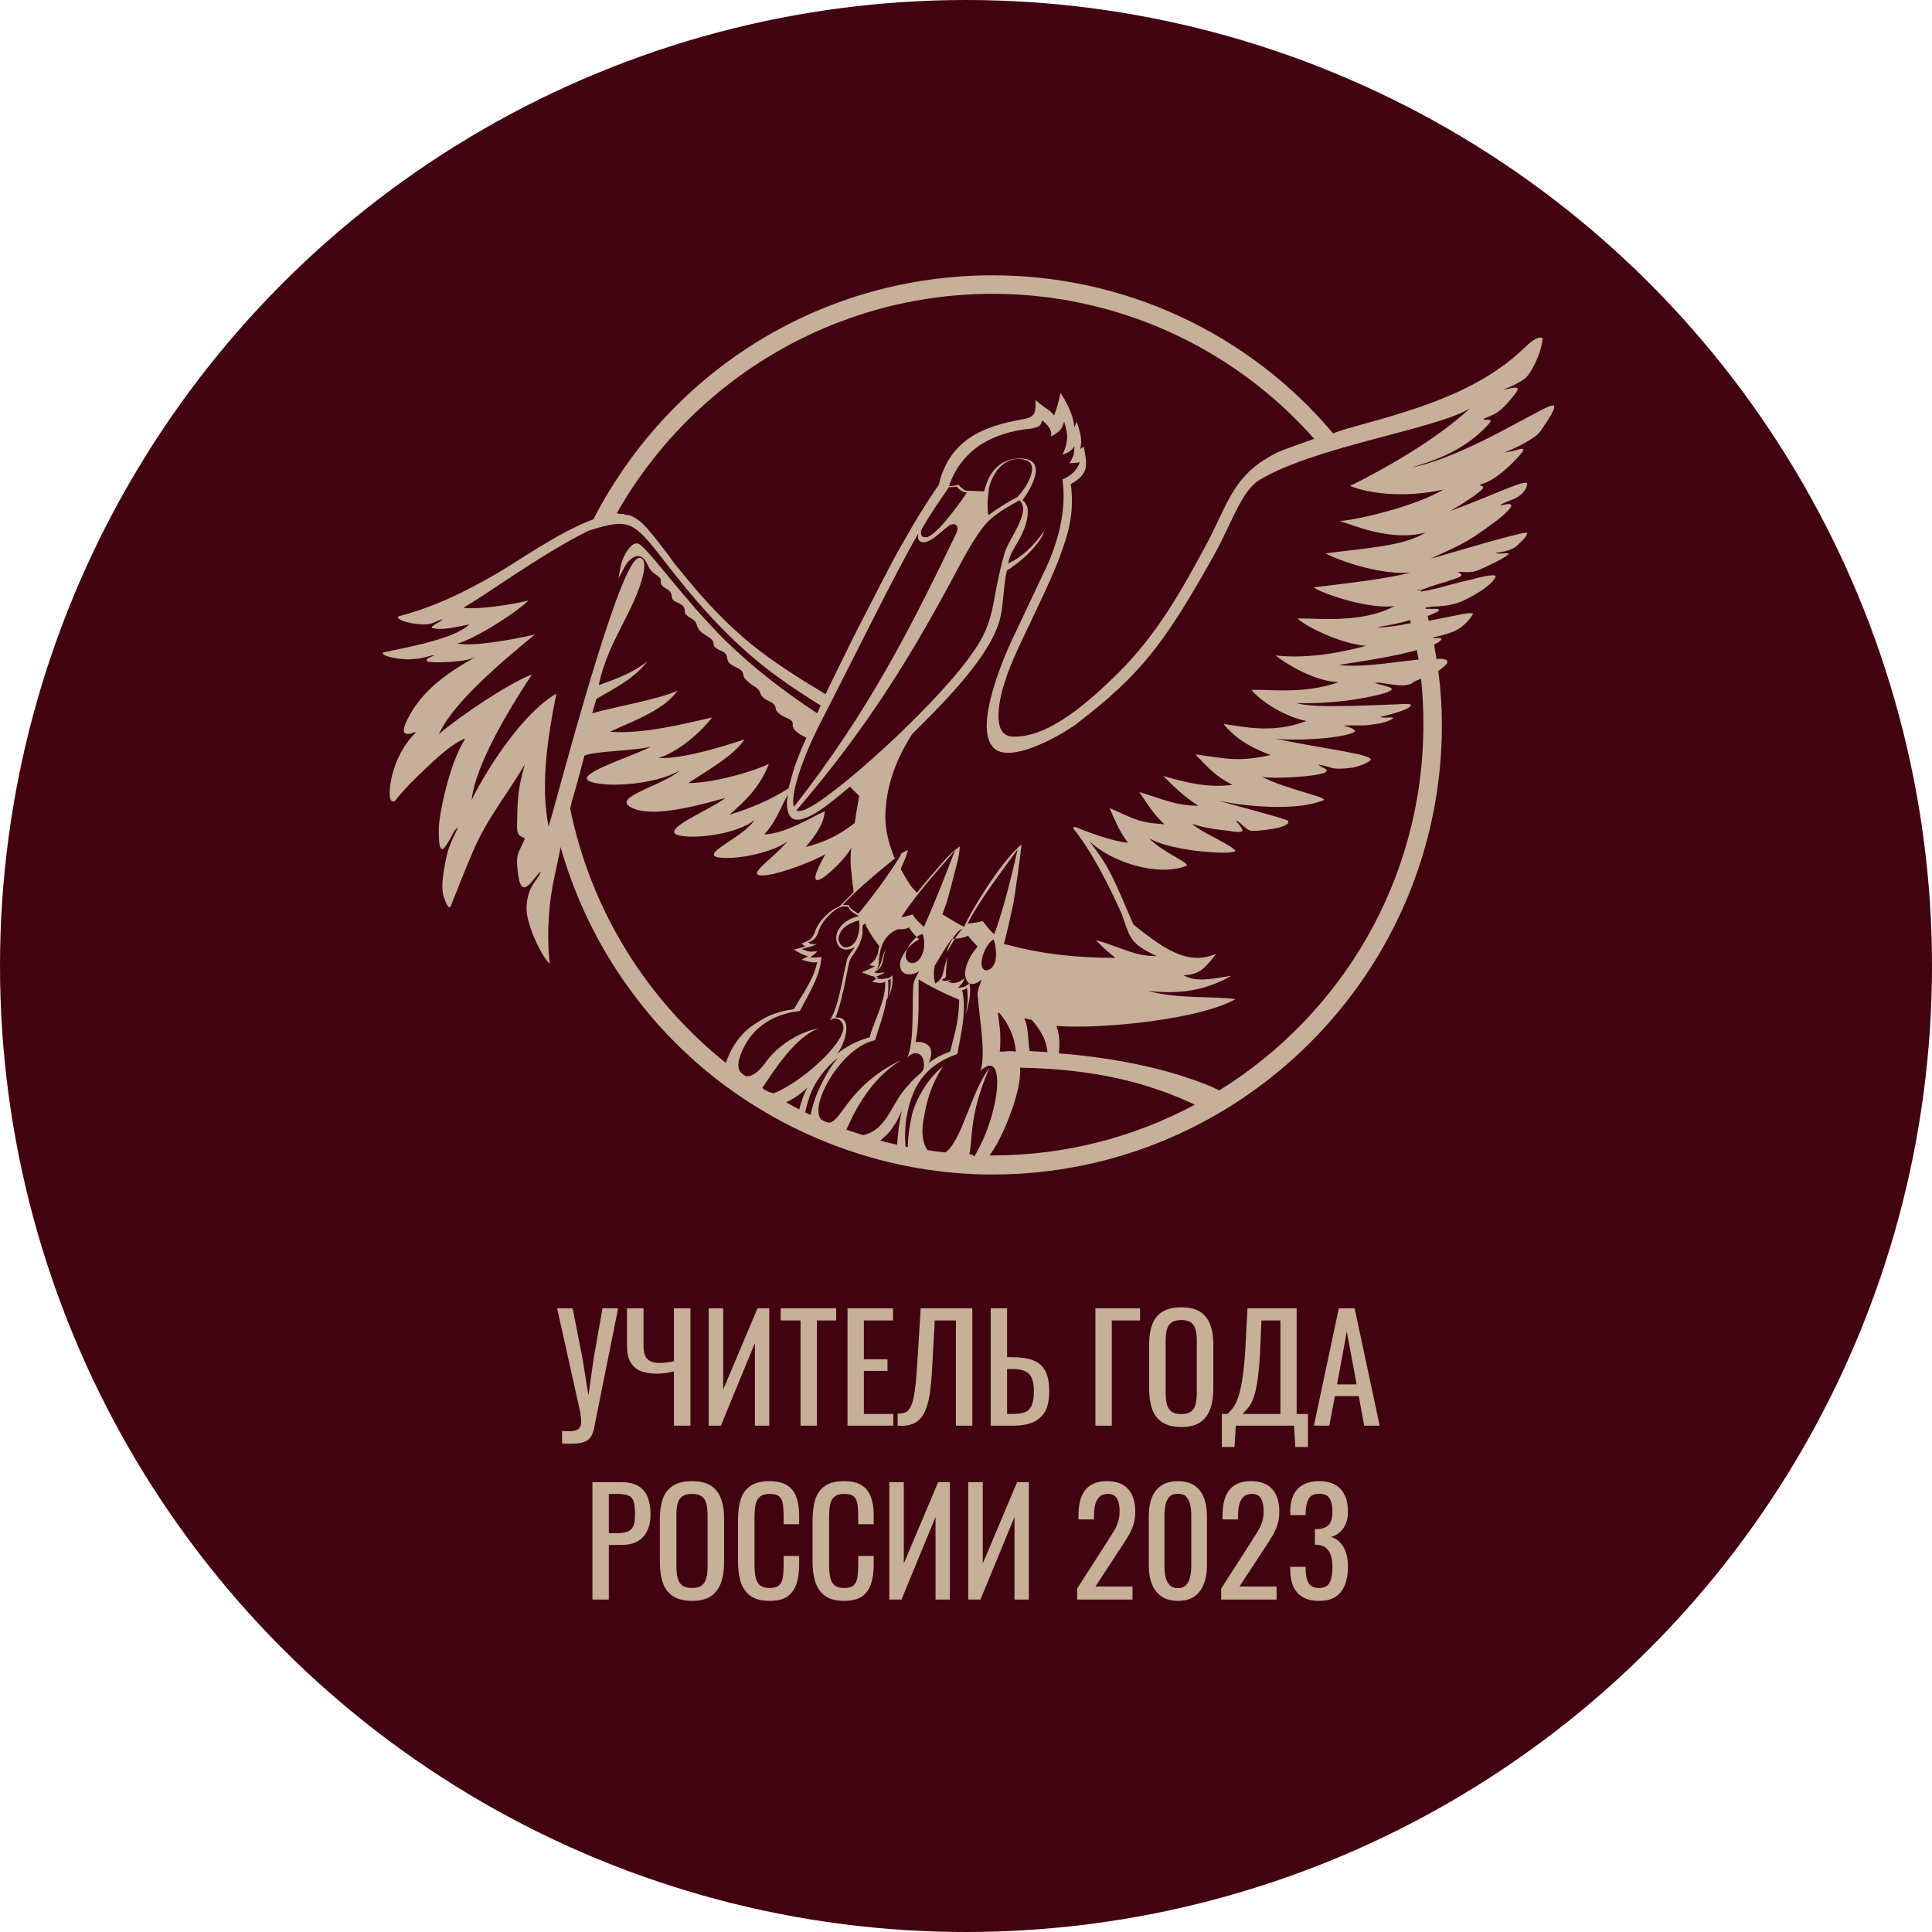 <svg xmlns="http://www.w3.org/2000/svg" width="400" height="400" viewBox="0 0 400 400" fill="none"><circle cx="200" cy="200" r="200" fill="#420311"></circle><path d="M321.75 84.055C321.255 82.696 304.825 94.185 292.348 96.779C295.683 95.667 302.478 93.938 307.913 88.131C308.655 87.266 309.149 86.896 307.666 86.896C307.543 86.896 306.802 86.896 307.296 86.649C310.384 85.537 311.372 84.425 313.473 81.831C314.955 79.978 313.967 80.101 312.361 80.472C311.99 80.596 311.62 80.596 311.249 80.719C310.631 80.843 315.079 79.36 316.314 77.754C317.796 75.778 319.155 72.566 319.402 70.095C319.402 69.971 319.402 69.971 319.279 69.971C318.291 69.477 316.314 71.33 315.82 71.824C305.813 81.584 291.73 85.166 278.882 88.749C278.512 88.873 277.647 89.12 276.288 89.614C276.164 89.614 276.164 89.737 276.041 89.737L275.917 89.614C258.375 68.859 232.68 57 205.501 57C170.664 57 139.286 76.148 123.102 107.032C122.979 107.156 122.979 107.403 122.855 107.527C115.69 110.121 107.166 116.298 102.595 118.892C96.171 122.598 89.871 125.686 82.706 127.54C81.965 127.663 82.706 128.281 83.076 128.404C84.435 129.022 87.894 129.64 89.5 129.022C90.118 128.775 90.736 128.528 91.6 128.157C91.353 128.651 90.489 129.022 89.871 129.393C89.13 129.887 89.253 130.01 89.995 130.134C91.724 130.504 95.307 129.64 97.16 129.269C94.071 132.357 83.818 134.087 79.37 135.075C79 135.199 79.37 135.569 79.741 135.693C81.1 136.311 84.188 136.681 85.671 136.434C86.906 136.434 87.894 136.064 89.006 135.816C89.377 135.693 89.624 135.693 89.995 135.693C89.747 135.816 87.647 136.434 88.512 136.928C89.377 137.299 93.701 137.052 94.565 136.928C96.048 136.805 98.024 136.434 99.26 135.569C93.206 138.905 87.277 142.735 84.188 149.282C83.694 150.394 82.829 152.37 85.053 151.876C86.288 151.506 86.535 151.259 85.3 152.494C80.976 157.312 80.112 164.601 80.976 165.712C81.347 166.083 81.718 165.959 81.965 165.589C83.941 162.995 87.153 160.03 89.5 157.806C91.106 156.324 93.824 153.976 95.801 153.112C95.924 152.988 96.171 152.988 96.295 152.988C92.836 158.424 90.859 169.171 90.859 171.395C90.859 171.889 90.612 177.572 92.218 175.225C92.836 174.36 93.454 173.248 93.948 172.26C94.565 171.272 94.812 171.395 94.812 171.395C93.454 174.236 92.836 175.225 92.218 178.437C91.847 180.413 91.23 183.502 91.847 185.602C91.971 185.972 92.836 188.69 93.33 187.578C94.812 183.872 96.295 180.043 97.901 176.337C100.619 169.789 105.066 164.354 108.649 158.3C107.166 163.612 107.166 165.218 107.043 170.777C107.043 171.766 107.043 172.878 108.031 173.248C108.649 173.495 108.772 173.495 108.401 174.236C107.66 175.966 107.043 176.584 107.043 178.437C107.043 179.301 107.166 180.29 107.29 181.155C107.907 185.725 109.637 183.131 111.243 181.155C112.478 179.672 111.737 181.155 111.119 182.019C109.637 183.872 109.019 185.725 109.019 188.196C109.019 191.037 111.49 196.844 113.466 199.191C113.961 199.809 113.837 199.438 113.714 198.697C113.219 192.643 113.59 186.714 114.949 180.784C115.32 179.178 115.567 177.695 115.937 176.09C115.937 175.842 116.061 175.595 116.061 175.348C121.249 193.755 132.121 210.309 147.068 222.416C163.622 235.758 184.377 243.17 205.501 243.17C256.769 243.17 298.525 201.415 298.525 150.147C298.525 146.317 298.278 142.611 297.783 138.905C298.525 138.411 299.142 137.917 299.513 137.422C300.254 136.434 298.401 136.311 297.413 136.434C297.289 135.446 297.042 134.458 296.919 133.469L297.783 132.975C298.648 132.357 298.772 131.987 297.289 132.11C297.166 132.11 297.042 132.11 296.919 132.11L296.548 131.987C297.783 131.74 299.266 131.369 300.625 130.875C302.354 130.257 303.96 128.775 304.949 127.169C305.196 126.675 302.354 127.169 302.107 127.292C300.007 127.663 297.907 128.157 295.807 128.528C295.683 128.157 295.683 127.787 295.56 127.54C297.166 126.922 298.895 126.181 297.289 126.057C296.672 126.057 295.93 126.057 295.189 126.057C295.189 125.934 295.189 125.81 295.066 125.81C295.683 125.686 296.548 125.563 297.166 125.563C299.266 125.439 300.501 125.316 302.478 124.575C304.207 123.833 308.902 121.363 309.643 119.386C309.89 118.521 304.949 119.88 304.578 120.004C302.354 120.498 300.007 121.116 297.783 121.733C296.672 121.98 295.313 122.351 294.201 122.475L294.077 122.227C294.324 122.104 294.448 122.104 294.695 121.98C296.301 121.363 297.907 120.869 299.636 120.374C300.254 120.127 302.107 119.633 302.478 119.263C302.972 118.645 301.242 118.398 302.107 118.398C302.972 118.398 303.837 118.521 304.825 118.398C305.813 118.274 307.543 117.41 308.531 116.915C309.396 116.545 311.002 115.68 311.743 115.186C311.867 115.062 312.608 114.692 312.237 114.568C311.867 114.445 310.014 114.815 309.643 114.445C310.137 114.445 312.978 114.074 314.09 112.962C314.708 112.344 316.067 111.233 316.19 110.368C316.314 109.627 298.154 115.186 296.177 115.68C298.154 114.692 301.737 113.333 305.196 111.109C306.678 110.121 308.037 109.133 309.396 108.144C310.384 107.403 311.62 106.415 312.361 105.55C312.978 104.932 312.978 104.562 312.731 104.438C312.114 104.191 311.496 104.562 310.508 104.685C311.62 103.82 313.226 103.573 314.337 102.832C315.202 102.214 316.067 101.35 316.19 100.238C316.314 98.879 309.149 102.585 300.254 105.797C301.984 104.809 303.713 103.697 305.319 102.585C305.69 102.214 306.555 101.72 306.925 101.226C307.419 100.485 306.431 100.609 306.307 100.485C306.678 100.238 307.049 100.114 307.419 99.991C310.014 99.002 312.855 96.285 314.708 94.185C316.067 92.579 315.202 92.826 313.843 93.196C313.226 93.443 311.99 93.567 311.372 93.69C313.226 93.073 317.549 90.973 318.785 89.49C319.402 88.502 322.12 84.919 321.75 84.055ZM205.501 60.83C230.95 60.83 255.163 71.701 272.088 90.849C268.999 91.961 265.787 93.073 264.676 93.567C263.193 94.308 261.958 95.049 260.846 95.791L259.734 96.655C254.916 100.608 253.557 105.426 250.098 112.097C244.663 122.227 239.598 131.369 231.321 139.523C226.132 144.588 217.237 152.988 209.455 152.494C204.884 152.123 207.231 143.476 208.096 141.005C208.96 138.164 210.319 135.322 211.555 132.605C213.037 129.516 214.52 126.428 216.002 123.216C217.979 119.015 219.832 114.692 221.067 110.244C221.932 106.909 222.179 103.573 221.685 100.238C225.638 98.014 225.02 96.161 224.403 92.455L223.661 92.949C224.155 90.849 223.538 89.243 222.92 87.266L222.426 88.502C222.302 86.402 221.314 84.302 220.326 82.572L219.585 81.337C219.214 82.943 218.843 84.549 218.226 86.031C217.608 85.043 216.126 84.302 215.261 83.56L214.396 82.819C214.396 85.043 214.643 86.278 211.925 86.772C207.725 87.514 203.278 88.625 199.819 91.343C196.977 93.567 195.124 96.902 194.383 100.361C191.789 104.068 189.318 108.144 187.094 112.097C184.13 117.162 181.535 122.598 178.817 127.787C176.223 132.728 170.911 143.723 170.911 143.723C164.981 140.14 158.804 136.311 153.616 131.74C148.798 127.54 144.721 122.969 140.768 118.027L140.027 117.162C139.533 116.545 139.039 115.927 138.668 115.309C137.186 113.333 135.58 111.233 133.974 109.38C132.985 108.268 131.75 107.156 130.267 106.662C130.267 106.662 130.267 106.662 130.144 106.662C129.773 106.662 129.403 106.538 129.032 106.415C128.909 106.415 128.785 106.415 128.662 106.415C128.414 106.415 128.167 106.415 128.044 106.291C127.92 106.291 127.797 106.291 127.673 106.291C143.609 78.248 173.258 60.83 205.501 60.83ZM204.76 100.979C205.625 97.644 207.849 94.802 211.308 95.049C216.126 95.296 212.419 101.226 210.566 102.956C208.59 103.944 206.49 105.303 204.637 106.662C204.39 105.303 204.39 103.697 204.637 102.091L204.76 100.979ZM204.39 108.144C206.243 106.168 209.578 104.438 211.061 103.573C213.655 105.921 208.837 111.48 207.972 114.568C204.39 127.292 207.107 128.775 197.595 140.017C188.824 150.27 174.988 162.624 168.44 166.701C166.34 167.936 165.475 168.06 164.858 167.813C179.806 150.394 188.947 135.446 199.077 116.298C200.436 113.827 202.537 110.121 204.39 108.144ZM181.165 200.056L180.671 200.303C179.806 200.673 179.435 200.92 178.447 201.291C179.312 201.662 180.671 202.279 181.782 202.279H181.906L180.547 203.268C181.535 203.391 182.276 203.762 183.265 203.268C183.388 205.738 182.4 208.333 181.535 210.556C181.041 211.915 180.423 213.274 180.053 214.757C177.335 215.498 175.111 216.733 173.258 218.216C174.741 216.61 176.964 210.309 173.011 210.68C173.258 210.062 173.382 209.568 173.629 208.827C174.123 207.344 174.37 205.862 174.741 204.503C175.111 202.65 175.482 200.797 175.853 199.067C175.976 198.573 176.717 197.585 177.335 196.597C177.335 196.473 177.459 196.473 177.459 196.35L177.829 195.732C177.953 195.485 178.076 195.114 178.2 194.744L178.323 194.373C178.447 194.126 178.447 193.755 178.57 193.508V193.138C178.57 193.014 178.57 192.767 178.57 192.643V191.655L179.065 191.161L179.559 192.149C180.3 193.508 181.041 194.62 182.029 195.855L181.782 197.214C181.782 197.461 181.659 197.708 181.535 197.956L181.412 198.203C181.288 198.45 181.165 198.573 181.165 198.697L181.041 198.82C180.794 199.067 180.547 199.314 180.3 199.561L179.929 199.809L181.165 200.056ZM174.37 195.855C173.752 195.361 173.505 194.62 173.629 194.002C174 192.52 175.111 191.285 177.829 190.543C177.829 190.667 177.953 191.408 177.953 191.532C177.953 192.643 177.706 193.755 177.211 194.744C176.47 196.102 174.988 196.473 174.37 195.855ZM177.706 189.184C177.088 188.69 175.729 188.073 175.729 187.331C175.111 187.455 174.988 187.331 174.494 187.331C177.829 183.749 182.4 180.043 186.847 176.46C184.253 180.907 179.806 186.714 177.706 189.184ZM176.964 170.407C174.494 172.26 171.776 174.113 166.834 175.348C168.564 173.248 170.54 170.777 170.788 167.936C166.711 169.913 162.264 172.63 158.187 172.754C160.287 170.777 161.646 167.195 163.128 164.477C162.758 166.454 162.881 168.06 163.622 169.048C165.97 171.889 173.629 164.724 175.976 162.871L177.953 164.848V164.724C177.953 164.354 177.459 167.071 176.964 170.407ZM191.665 112.221C194.136 111.48 196.113 108.391 197.472 108.515C198.83 108.762 198.089 110.244 197.719 110.986C188.577 129.887 179.929 147.182 164.364 167.071C163.622 164.724 165.846 157.435 170.046 149.282C176.347 137.052 185.736 117.904 190.183 110.368C189.689 111.974 190.677 112.468 191.665 112.221ZM191.789 111.233C191.418 111.233 190.924 111.233 190.801 110.862C190.677 110.615 190.553 110.121 190.924 109.38C192.407 106.785 194.507 103.697 196.483 100.856C196.73 100.856 197.595 100.856 198.089 100.732C198.46 101.226 199.201 101.967 200.189 101.967C199.572 102.956 194.012 110.986 191.789 111.233ZM113.59 171.148C111.86 162.748 113.343 152.741 115.196 143.599C108.401 147.552 101.236 158.424 97.654 165.589C98.395 158.671 104.819 147.676 110.131 139.646C105.437 141.376 95.183 148.294 90.859 152C93.948 145.329 103.831 137.052 110.749 131.369C106.425 132.357 97.901 133.963 94.689 133.222C97.654 132.605 106.548 127.169 109.39 124.328C106.178 125.192 98.395 126.304 95.924 125.81C99.877 123.71 111.86 114.815 121.867 109.874C130.144 107.279 131.009 107.65 137.556 116.174C143.98 124.451 150.898 132.605 160.163 139.523L163.622 141.993C163.87 142.117 164.117 142.364 164.364 142.487C166.464 143.846 168.07 144.958 169.923 146.07L169.182 147.676C162.264 143.105 155.963 138.287 150.033 132.481C141.633 124.08 135.332 115.062 132.615 112.839C131.503 111.974 130.638 113.086 130.391 113.333C128.662 115.433 128.538 117.039 128.044 119.757L128.909 118.151C129.403 117.162 129.897 116.421 130.267 116.051C133.109 113.456 133.974 117.039 134.468 117.657C135.085 118.645 135.456 118.645 136.197 119.263C136.815 119.757 136.815 119.88 136.815 120.621C136.938 121.857 138.915 121.857 139.039 123.216C139.162 124.08 139.286 124.328 140.15 124.698C140.892 125.069 141.633 125.316 141.756 126.181C141.756 126.922 141.756 127.045 142.374 127.54C143.115 128.157 143.98 128.281 144.227 129.269C144.474 130.134 144.721 130.504 145.339 130.999C145.957 131.493 147.563 132.234 147.686 132.975C147.81 133.593 147.686 133.716 148.304 134.211C149.169 134.828 150.28 134.828 150.528 136.064C150.651 136.928 150.775 137.175 151.516 137.67C152.381 138.287 153.616 138.411 153.863 139.523C153.987 140.264 153.987 140.264 154.604 140.882C155.469 141.746 155.716 141.746 156.581 142.364C157.199 142.858 157.199 142.982 157.446 143.599C158.063 145.205 160.163 145.082 160.534 146.317C160.658 147.058 160.781 147.305 161.399 147.8C162.14 148.417 162.881 148.541 163.622 149.035C164.24 149.406 164.117 149.776 164.117 150.27C164.364 151.506 165.97 152.247 166.958 152.741C165.599 155.706 164.364 158.794 163.622 161.883C163.499 162.377 163.375 162.748 163.252 163.242C159.546 165.589 155.222 167.442 151.022 168.677C153.863 166.207 157.322 163.118 159.175 158.177C154.851 160.153 147.192 162.13 142.498 162.13C145.833 159.906 152.01 156.447 154.11 153.112C149.539 154.594 141.262 157.188 136.321 156.941C140.398 155.706 145.092 151.629 147.439 148.541C141.015 150.023 132.985 152 126.314 151.506C130.02 149.653 137.309 147.305 140.274 142.982C136.815 144.711 126.808 146.441 122.608 147.676L123.473 144.711C126.314 142.982 131.503 140.511 133.974 136.928C130.515 139.77 126.067 141.005 123.967 141.87C125.697 132.975 131.626 126.181 133.232 118.645C133.356 117.904 133.479 117.039 133.356 116.545C133.109 115.309 132.121 114.939 131.009 116.668C126.067 123.957 115.072 166.33 113.59 171.148ZM118.037 167.318C118.037 167.195 118.161 167.071 118.161 166.948L118.408 165.836C118.779 164.601 119.149 163.365 119.52 162.006L121.002 156.447C123.349 155.459 131.503 155.459 134.715 154.594C132.244 156.077 121.496 159.412 121.496 161.142V161.265C121.62 161.512 121.867 161.759 122.361 161.883C126.191 163.118 135.703 162.377 140.768 159.536C136.691 162.995 125.202 165.342 131.626 167.565C136.321 169.171 145.586 166.454 150.157 165.218C147.068 167.689 135.95 172.013 140.768 173.001C144.351 173.742 152.628 172.63 156.21 169.789C153.987 173.372 144.227 177.078 149.169 177.572C153.122 177.943 159.916 176.46 163.005 174.236C159.669 178.19 153.369 181.896 158.928 181.155C161.893 180.784 168.687 178.19 170.911 176.831C164.24 188.567 175.482 177.819 176.223 175.472C176.1 176.584 176.1 177.572 176.1 178.313C176.1 179.301 176.223 180.166 176.347 181.155C176.347 181.649 176.47 182.143 176.47 182.637C176.47 182.884 176.717 183.996 176.717 184.737L176.47 184.984L173.876 187.578L173.505 187.826C172.146 188.32 171.035 189.431 170.17 190.42C169.552 191.161 169.182 191.779 168.811 192.643C168.687 193.138 168.44 193.632 168.193 194.002C167.699 194.744 166.711 194.991 165.97 195.361L166.711 195.979C165.723 196.226 165.352 196.35 164.364 196.597C165.105 197.091 166.217 197.708 167.205 197.956H167.329L165.97 198.697C166.834 198.944 168.317 199.438 169.182 199.191C168.811 201.415 167.576 203.515 166.464 205.491C165.723 206.603 164.981 207.838 164.364 208.95C161.275 209.321 158.804 210.309 156.828 211.668C152.998 213.892 151.145 217.474 150.28 220.069C134.097 207.097 122.361 188.69 118.037 167.318ZM157.816 225.257C160.163 221.798 164.611 214.633 169.552 212.903C163.622 214.015 159.669 218.339 158.804 219.574C156.951 222.292 155.345 223.033 154.357 222.786C153.987 222.539 153.616 222.292 153.245 221.922C152.875 221.304 152.751 220.316 152.998 219.451C154.728 213.274 159.669 209.939 165.599 209.321C167.452 205.738 169.923 201.909 170.046 198.079C169.676 198.203 169.429 198.203 169.058 198.203C168.564 198.326 168.193 198.203 167.699 198.203C168.317 197.832 168.811 197.461 169.182 196.967C168.935 196.967 168.811 196.967 168.564 196.967C167.576 197.214 166.587 196.72 165.97 196.473C166.958 196.226 168.07 195.979 169.058 195.485C168.317 195.485 167.699 195.485 167.329 195.114C169.923 194.126 168.811 192.767 170.911 190.296C171.899 189.184 173.011 188.073 174.37 187.702C174.741 187.578 174.864 187.702 175.605 187.702C175.853 188.443 176.717 189.061 177.829 189.679C174.864 190.296 173.011 192.396 173.135 194.373C173.258 196.102 174.617 197.338 176.964 196.102C176.594 196.72 175.606 197.832 175.358 198.697C174.37 202.773 173.629 208.456 171.776 211.298C173.258 210.186 174.617 211.421 174.617 212.78C174.617 216.239 165.846 224.145 160.163 226.369C159.175 226.122 158.434 225.751 157.816 225.257ZM162.758 228.222C164.611 227.357 165.599 226.493 165.599 226.493C166.34 225.875 166.464 225.875 167.205 225.134C166.464 226.369 165.846 228.222 165.475 229.704C164.611 229.21 163.622 228.716 162.758 228.222ZM167.823 230.816C167.452 230.693 167.081 230.446 166.711 230.322C166.958 229.087 167.329 227.851 167.699 226.74C168.811 223.775 170.911 221.057 173.505 218.957C171.282 221.675 169.923 224.516 168.935 226.987C168.44 228.346 168.07 229.581 167.823 230.816ZM178.694 235.017C177.582 234.646 176.347 234.275 175.235 233.905C175.358 233.534 175.605 233.164 175.853 232.546C180.547 222.292 186.477 219.822 186.353 219.574C175.111 225.134 174.247 232.669 171.405 232.422C170.911 232.299 170.54 232.052 170.046 231.805C167.329 228.963 174.247 216.733 181.165 215.374C182.029 212.656 183.018 209.939 183.512 207.097C183.882 206.356 184.253 205.738 184.5 204.997C184.747 204.009 184.871 202.897 184.747 201.909C184.377 202.279 184.13 202.526 183.759 202.526C183.635 202.526 183.512 202.526 183.388 202.526C183.265 202.526 183.265 202.65 183.141 202.65H183.018C182.276 202.773 181.535 202.65 180.918 202.403C181.535 202.156 182.153 201.909 182.647 201.662C182.894 201.538 183.018 201.415 183.141 201.291C182.4 201.415 181.535 201.662 181.041 201.291C183.388 199.932 182.4 198.697 183.512 196.35C182.029 198.82 183.018 200.056 180.547 201.415C181.288 201.044 181.659 200.55 181.782 200.179C182.029 199.561 181.906 198.944 182.029 198.203C182.276 196.226 182.894 193.632 185.859 192.396C187.218 192.396 187.341 192.396 188.206 192.026C188.7 192.891 189.071 193.261 190.306 194.496C188.083 195.608 186.477 197.956 186.353 199.438C186.106 201.909 188.577 202.279 190.306 201.044C189.936 201.785 189.071 203.144 189.071 204.132C188.824 208.703 189.318 215.621 187.836 218.957C189.195 217.474 190.801 217.968 191.171 219.451C191.789 222.292 190.306 221.922 188.33 224.392C184.5 228.098 183.882 233.905 178.694 235.017ZM183.882 202.897C184.006 202.897 184.13 202.773 184.377 202.65C184.5 204.132 184.253 205.368 183.759 206.727C183.882 205.491 184.006 204.132 183.882 202.897ZM189.565 215.745C189.689 215.004 189.812 214.139 189.936 213.398C190.059 211.792 190.183 210.062 190.183 208.456C190.183 207.838 190.183 207.221 190.183 206.974V203.762V202.773L191.665 203.638C193.889 204.874 195.866 205.862 198.583 206.974C198.583 208.209 198.46 210.433 197.842 213.274C197.472 214.757 197.101 216.239 196.73 217.721C195.001 218.339 193.518 219.08 192.283 220.069C194.26 215.498 189.936 215.621 189.565 215.745ZM190.924 197.585C190.43 198.944 189.318 199.685 188.453 199.314C187.712 199.067 187.094 198.079 187.836 196.473C188.577 194.867 190.059 193.508 191.048 193.385C191.418 194.62 191.542 196.226 190.924 197.585ZM191.295 191.902C190.553 191.285 189.195 189.926 188.947 189.308C188.33 189.555 187.341 189.802 186.6 189.926C189.442 185.478 193.642 180.784 197.719 176.09C195.742 181.278 193.395 187.208 191.295 191.902ZM185.736 236.993C184.624 236.746 183.388 236.499 182.276 236.128C183.141 235.387 184.13 234.522 184.747 233.534L185.241 232.793C185.859 231.928 186.353 230.693 186.724 229.952C185.983 233.164 185.859 235.511 185.736 236.993ZM200.683 238.97C201.054 237.364 201.054 235.634 201.301 233.658C201.548 231.681 202.042 227.481 204.884 221.057C201.054 225.998 199.201 236.128 195.742 238.599C194.507 238.476 193.271 238.352 192.036 238.105C191.295 237.117 190.553 235.14 191.295 231.31C191.542 230.075 192.159 225.381 195.248 220.81C191.295 223.775 189.071 229.334 188.824 230.816C188.206 233.534 187.959 235.634 187.959 237.487C187.836 237.487 187.712 237.487 187.465 237.364C187.341 235.14 187.341 232.793 187.836 230.569C189.071 224.145 192.159 220.316 198.213 218.216C198.954 213.892 200.189 209.321 199.201 204.997C199.572 204.997 199.942 204.75 200.189 204.503C200.56 206.974 200.189 208.333 199.942 210.062C200.56 207.962 201.178 205.368 200.683 203.515C200.56 203.638 200.436 203.762 200.313 203.885C199.942 204.132 199.695 204.379 199.201 204.379C198.83 204.503 198.46 204.503 198.213 204.503C198.336 204.503 198.336 204.379 198.46 204.379C199.077 203.885 199.448 203.268 199.695 202.526C199.448 202.773 199.078 202.897 198.83 203.144C198.583 203.268 198.46 203.268 198.213 203.391C197.472 203.638 196.854 203.515 196.236 203.268C196.483 203.144 196.73 202.897 196.977 202.773C196.236 203.021 195.618 203.268 195.001 202.897L195.124 202.773L195.248 202.65H195.371H195.495L195.618 202.526L195.742 202.403V202.279C195.742 202.279 195.742 202.156 195.866 202.156V202.032V201.909V201.785V201.662C195.866 201.538 195.866 201.415 195.866 201.291V201.167V201.044C195.989 200.179 195.866 199.191 196.36 197.956C195.495 199.685 195.618 200.303 195.124 201.909C194.877 202.65 194.26 203.268 193.642 203.638C193.271 202.526 193.271 201.167 193.518 199.932C194.63 198.203 195.866 195.855 197.101 194.373C198.46 194.373 199.572 194.126 200.436 193.755C201.054 194.496 201.178 194.744 202.413 195.979C200.683 197.956 199.819 200.056 199.819 201.538C199.942 204.132 201.548 204.256 203.278 202.773C203.031 203.515 202.289 204.997 202.413 206.109C202.784 210.927 204.143 217.968 203.031 221.675C208.713 216.363 206.984 232.546 200.436 241.317C202.413 239.093 201.548 239.093 200.683 238.97ZM196.113 197.214C196.113 196.72 196.236 196.226 196.607 195.485C197.472 193.755 198.46 192.52 199.325 192.273C198.707 192.643 196.113 196.72 196.113 197.214ZM207.972 217.721C207.602 217.721 207.231 217.721 206.984 217.721C207.107 216.857 207.107 216.115 207.107 215.251C207.107 214.386 207.107 213.521 206.984 212.78L206.613 209.692C206.737 209.692 206.86 209.692 206.984 209.815C208.837 212.039 210.072 214.633 210.319 217.721C209.455 217.598 208.713 217.598 207.972 217.721C207.972 217.598 207.849 217.598 207.972 217.721ZM205.872 193.385C205.131 193.014 203.895 191.161 203.401 190.667C202.784 191.037 201.178 191.037 200.313 191.285C202.784 186.343 206.984 181.031 210.69 175.842C209.455 181.402 207.725 188.32 205.872 193.385ZM206.119 198.82C205.501 201.538 202.413 201.909 203.401 198.079C203.895 196.35 205.007 194.744 205.748 194.496C206.119 195.732 206.366 197.338 206.119 198.82ZM205.501 239.217C205.254 239.217 205.131 239.217 204.884 239.217C205.872 237.858 206.86 236.128 207.849 233.905C209.949 229.21 211.431 224.269 211.184 221.057C227.12 221.304 238.239 224.392 247.38 228.716C234.903 235.387 220.696 239.217 205.501 239.217ZM212.049 210.803C212.543 210.927 213.161 211.05 213.655 211.174C216.126 214.139 216.62 215.745 216.867 217.845C215.631 217.721 214.396 217.721 213.161 217.598C212.79 215.004 212.914 212.409 212.049 210.803ZM294.201 140.511C294.571 143.599 294.695 146.811 294.695 150.023C294.695 182.019 277.77 210.062 252.445 225.751C250.469 224.763 248.492 224.022 245.898 223.157C238.609 220.686 229.097 218.833 219.214 218.092C219.338 216.98 219.585 214.88 218.72 212.409C228.479 213.151 248.863 210.927 255.781 206.85C251.704 206.232 243.304 206.85 237.621 205.121C244.045 205.985 249.851 204.997 254.916 202.032C251.457 202.526 247.751 203.515 245.033 201.909C248.616 201.785 249.481 200.303 251.828 197.461C245.898 200.056 240.833 196.35 234.656 191.408C230.209 181.031 229.715 179.672 225.514 174.113C230.085 178.56 239.721 181.525 245.527 179.301C246.886 178.807 240.709 176.584 237.868 173.495C242.439 176.46 257.263 177.201 255.657 175.966C253.434 174.113 248.986 172.507 246.763 170.53C249.11 171.395 251.951 171.766 254.422 172.013C255.04 172.136 256.646 172.383 257.14 172.136C257.757 171.766 255.41 169.666 256.028 169.913C256.893 170.283 257.881 171.766 258.993 172.013C259.734 172.136 267.64 171.519 266.652 169.913C266.405 169.542 253.557 166.207 252.075 165.712C254.298 166.33 267.023 168.43 273.941 165.712C275.423 165.095 266.282 163.489 261.217 160.771C262.699 161.389 273.817 160.771 274.559 159.783C275.053 159.165 273.694 159.041 272.953 158.3C273.941 158.424 275.547 158.918 275.917 159.041C277.029 159.288 279.376 159.041 280.118 158.918C281.23 158.671 282.835 158.177 283.7 157.435C284.936 156.2 273.323 154.965 263.811 152.865C266.776 153.482 277.647 152.988 280.241 151.629C281.353 151.012 278.388 150.27 278.141 150.27C279.871 150.023 281.847 150.394 283.947 150.023C285.183 149.9 286.542 149.653 287.653 149.158C288.148 148.911 289.012 148.541 287.9 148.541C287.159 148.541 286.171 148.664 285.8 148.417C286.418 148.294 292.224 146.935 292.101 145.947C291.977 145.576 289.63 145.823 289.259 145.823C285.059 145.947 280.859 146.194 276.659 146.194C274.311 146.194 270.605 146.194 268.382 145.576C273.941 145.699 279.5 145.205 284.936 143.97C285.43 143.846 288.271 143.229 288.148 142.611C288.024 142.117 284.812 141.623 284.689 141.376C285.43 141.252 286.665 141.499 287.53 141.623C289.506 141.87 290.124 142.117 292.101 141.623C292.595 141.129 293.336 140.882 294.201 140.511ZM291.977 134.952C292.471 134.828 292.965 134.705 293.336 134.581C293.46 135.199 293.583 135.94 293.707 136.558C292.595 136.681 291.483 136.805 290.371 136.928C286.418 137.422 280.982 138.164 277.153 137.67C278.388 137.422 286.171 136.434 291.977 134.952ZM285.677 129.763C287.777 129.393 289.877 129.022 291.854 128.404H291.977C291.977 128.651 292.101 128.898 292.101 129.022C291.854 129.022 291.607 129.146 291.36 129.146C289.63 129.516 287.283 129.887 285.553 129.887C284.936 129.887 285.183 129.887 285.677 129.763ZM293.213 122.227C293.46 122.104 293.707 122.104 293.954 121.98V122.104C293.583 122.227 293.336 122.227 293.213 122.227ZM277.4 107.897C280.118 108.638 287.9 112.221 295.189 110.244C290.618 113.086 282.959 113.456 274.435 114.568C277.4 116.174 286.171 119.139 291.977 118.521C287.9 119.757 278.141 120.869 271.964 121.61C274.064 123.092 284.071 126.304 288.765 125.439C282.341 129.022 273.323 128.034 268.629 128.034C270.235 129.64 277.276 133.222 282.835 133.716C279.129 134.705 271.347 136.558 264.058 135.693C267.023 137.917 272.211 141.005 277.153 141.252C269.741 143.846 262.205 142.611 259.116 142.858C260.475 144.588 265.17 148.17 270.482 149.282C263.317 152 257.387 150.394 253.31 149.9C255.534 152.494 257.881 154.347 263.07 156.324C256.275 157.806 254.175 157.065 247.504 156.2C250.098 158.918 251.581 160.647 255.163 162.5C250.098 163.118 245.898 162.13 240.833 160.647C243.057 162.871 245.157 164.971 248.122 166.824C243.427 166.824 240.462 165.342 235.891 163.983C238.115 167.318 238.98 168.677 241.08 170.654C235.397 170.283 235.027 169.542 229.715 167.318C230.579 169.171 231.691 172.136 233.544 174.484C230.456 174.236 224.773 172.136 222.797 171.272C222.426 171.148 222.055 171.272 222.302 171.642C227.491 178.066 232.062 188.937 232.185 189.061C234.038 194.249 233.791 195.238 239.474 197.956C234.78 197.956 232.432 196.226 226.873 194.62C228.232 196.102 229.468 197.091 230.95 198.326C222.302 198.326 215.014 197.338 209.084 195.732C208.96 195.732 208.219 195.485 207.849 195.485C208.59 192.643 209.208 189.802 209.825 186.961C210.072 185.478 211.555 175.595 211.431 174.854C208.343 177.572 205.007 182.513 203.031 185.725C201.795 187.702 200.56 189.802 199.572 191.902C198.336 191.285 196.113 189.926 195.124 189.308C195.495 188.32 195.742 187.455 195.989 186.837C196.483 185.231 197.224 182.39 197.842 179.919C198.336 178.19 198.707 176.337 198.707 175.225C197.224 176.337 196.607 176.954 195.371 178.313C193.642 180.29 191.912 182.266 190.306 184.243C190.183 184.366 190.059 184.614 189.812 184.861C189.565 184.49 189.071 183.996 188.947 183.872C187.959 182.637 187.094 181.031 186.477 179.919C187.094 178.437 187.836 176.954 187.959 175.966C186.724 176.584 186.106 177.078 185.241 177.695C184.994 177.201 184.624 175.966 184.5 175.719C183.759 173.619 183.018 170.53 183.388 167.195C183.759 162.5 185.365 157.435 188.824 152C194.012 146.811 204.143 137.052 206.737 129.146C207.849 125.934 207.602 121.857 208.466 118.151C213.902 114.568 216.126 110.862 216.126 109.997C213.902 113.209 211.431 115.433 208.713 116.668C208.837 116.298 208.837 116.051 208.96 115.68C209.331 114.321 210.566 112.592 211.184 111.356C211.925 109.997 212.79 107.897 212.79 106.044C212.79 105.426 212.79 104.932 212.419 104.438C212.296 104.068 212.049 103.82 211.678 103.573C213.531 101.103 216.867 95.296 211.678 94.926C208.096 94.802 205.007 96.532 203.772 101.72H203.525C203.031 101.72 200.931 101.597 200.189 101.597C200.066 101.597 200.066 101.597 199.942 101.597C199.325 101.226 198.83 100.856 198.46 100.361C197.966 100.485 196.977 100.732 196.483 100.608C199.201 92.826 205.748 89.49 213.408 88.749C215.261 88.378 215.508 88.131 215.755 87.019C217.114 88.131 217.855 89.12 217.608 90.355C219.461 89.367 219.832 88.873 220.326 87.266C220.696 88.873 221.685 90.602 219.955 94.185C221.314 93.567 221.808 93.443 222.426 92.332C222.426 93.814 222.426 94.185 221.438 95.914C222.055 95.791 223.044 95.914 223.538 95.667C223.167 97.15 221.685 98.632 219.955 99.25C220.944 105.55 218.967 112.839 216.002 118.768C215.384 120.004 212.419 126.428 209.578 132.357C207.478 136.805 200.807 152.618 206.613 155.459C210.69 157.312 219.585 152.247 222.673 150.023C236.262 139.646 241.08 133.222 251.21 115.186C255.163 108.144 257.016 101.473 260.969 99.25C272.705 92.332 297.289 88.873 304.331 84.549C297.166 91.22 286.047 97.397 279.5 100.608C279.5 100.608 287.036 103.944 298.895 101.35C293.213 104.685 282.218 107.403 277.4 107.897Z" fill="#C6B09A"></path><path d="M116.367 298.862V296.252C117.407 296.352 118.207 296.352 118.767 296.252C119.347 296.152 119.747 295.942 119.967 295.622C120.207 295.322 120.327 294.912 120.327 294.392C120.327 293.852 120.267 293.212 120.147 292.472L115.347 270.872H118.557L120.597 281.222L121.827 288.932L122.907 281.282L124.737 270.872H127.977L123.627 292.532C123.427 293.512 123.257 294.372 123.117 295.112C122.997 295.852 122.817 296.482 122.577 297.002C122.357 297.522 122.017 297.932 121.557 298.232C121.097 298.532 120.447 298.732 119.607 298.832C118.787 298.932 117.707 298.942 116.367 298.862ZM139.532 295.172V283.952C138.212 284.252 137.022 284.402 135.962 284.402C134.582 284.402 133.432 284.202 132.512 283.802C131.612 283.382 130.932 282.752 130.472 281.912C130.032 281.072 129.812 280.022 129.812 278.762V270.872H133.232V278.762C133.232 279.522 133.342 280.162 133.562 280.682C133.782 281.182 134.142 281.562 134.642 281.822C135.142 282.062 135.802 282.182 136.622 282.182C137.042 282.182 137.492 282.152 137.972 282.092C138.472 282.032 138.992 281.942 139.532 281.822V270.872H142.952V295.172H139.532ZM146.726 295.172V270.872H149.726V287.702L156.836 270.872H159.266V295.172H156.296V278.072L149.246 295.172H146.726ZM165.744 295.172V273.392H161.634V270.872H173.124V273.392H169.134V295.172H165.744ZM175.466 295.172V270.872H184.886V273.392H178.856V281.432H183.746V283.832H178.856V292.742H184.946V295.172H175.466ZM185.853 295.172V292.652C186.293 292.672 186.693 292.642 187.053 292.562C187.433 292.482 187.763 292.292 188.043 291.992C188.343 291.692 188.603 291.222 188.823 290.582C189.043 289.942 189.233 289.072 189.393 287.972C189.553 286.872 189.693 285.482 189.813 283.802L190.623 270.872H201.303V295.172H197.913V273.392H193.533L192.963 283.802C192.863 285.362 192.733 286.772 192.573 288.032C192.413 289.272 192.173 290.362 191.853 291.302C191.553 292.222 191.143 292.992 190.623 293.612C190.123 294.212 189.483 294.642 188.703 294.902C187.923 295.162 186.973 295.252 185.853 295.172ZM205.115 295.172V270.872H208.505V280.982H209.465C211.225 280.982 212.675 281.192 213.815 281.612C214.955 282.012 215.805 282.722 216.365 283.742C216.945 284.762 217.235 286.202 217.235 288.062C217.235 289.322 217.085 290.402 216.785 291.302C216.485 292.182 216.015 292.912 215.375 293.492C214.755 294.072 213.965 294.502 213.005 294.782C212.065 295.042 210.935 295.172 209.615 295.172H205.115ZM208.505 292.742H209.615C210.635 292.742 211.465 292.632 212.105 292.412C212.765 292.172 213.255 291.712 213.575 291.032C213.895 290.352 214.055 289.352 214.055 288.032C214.055 286.372 213.735 285.192 213.095 284.492C212.455 283.792 211.275 283.442 209.555 283.442H208.505V292.742ZM226.794 295.172V270.872H236.034V273.392H230.184V295.172H226.794ZM244.577 295.442C242.937 295.442 241.627 295.122 240.647 294.482C239.667 293.842 238.967 292.932 238.547 291.752C238.127 290.552 237.917 289.152 237.917 287.552V278.342C237.917 276.742 238.127 275.372 238.547 274.232C238.987 273.072 239.687 272.192 240.647 271.592C241.627 270.972 242.937 270.662 244.577 270.662C246.217 270.662 247.517 270.972 248.477 271.592C249.437 272.212 250.127 273.092 250.547 274.232C250.987 275.372 251.207 276.742 251.207 278.342V287.582C251.207 289.162 250.987 290.542 250.547 291.722C250.127 292.902 249.437 293.822 248.477 294.482C247.517 295.122 246.217 295.442 244.577 295.442ZM244.577 292.772C245.477 292.772 246.157 292.592 246.617 292.232C247.077 291.852 247.387 291.332 247.547 290.672C247.707 289.992 247.787 289.202 247.787 288.302V277.652C247.787 276.752 247.707 275.982 247.547 275.342C247.387 274.682 247.077 274.182 246.617 273.842C246.157 273.482 245.477 273.302 244.577 273.302C243.677 273.302 242.987 273.482 242.507 273.842C242.047 274.182 241.737 274.682 241.577 275.342C241.417 275.982 241.337 276.752 241.337 277.652V288.302C241.337 289.202 241.417 289.992 241.577 290.672C241.737 291.332 242.047 291.852 242.507 292.232C242.987 292.592 243.677 292.772 244.577 292.772ZM252.978 299.582V292.742H254.088C254.428 292.462 254.758 292.122 255.078 291.722C255.418 291.322 255.728 290.802 256.008 290.162C256.308 289.502 256.578 288.662 256.818 287.642C257.058 286.602 257.268 285.302 257.448 283.742C257.648 282.182 257.798 280.292 257.898 278.072L258.288 270.872H268.458V292.742H270.798V299.582H268.188L267.918 295.172H255.858L255.588 299.582H252.978ZM257.238 292.742H265.098V273.392H261.168L260.928 278.882C260.848 281.042 260.718 282.862 260.538 284.342C260.378 285.802 260.178 287.012 259.938 287.972C259.718 288.912 259.458 289.682 259.158 290.282C258.878 290.862 258.568 291.332 258.228 291.692C257.908 292.052 257.578 292.402 257.238 292.742ZM272.027 295.172L277.187 270.872H280.457L285.647 295.172H282.437L281.327 289.052H276.377L275.207 295.172H272.027ZM276.827 286.622H280.877L278.837 275.672L276.827 286.622ZM122.659 331.172V306.872H128.689C130.149 306.872 131.309 307.142 132.169 307.682C133.049 308.202 133.689 308.962 134.089 309.962C134.489 310.962 134.689 312.172 134.689 313.592C134.689 314.872 134.459 315.982 133.999 316.922C133.559 317.862 132.899 318.592 132.019 319.112C131.139 319.612 130.039 319.862 128.719 319.862H126.049V331.172H122.659ZM126.049 317.432H127.609C128.589 317.432 129.359 317.322 129.919 317.102C130.479 316.882 130.879 316.502 131.119 315.962C131.359 315.402 131.479 314.622 131.479 313.622C131.479 312.462 131.389 311.572 131.209 310.952C131.049 310.332 130.699 309.902 130.159 309.662C129.619 309.422 128.779 309.302 127.639 309.302H126.049V317.432ZM143.283 331.442C141.643 331.442 140.333 331.122 139.353 330.482C138.373 329.842 137.673 328.932 137.253 327.752C136.833 326.552 136.623 325.152 136.623 323.552V314.342C136.623 312.742 136.833 311.372 137.253 310.232C137.693 309.072 138.393 308.192 139.353 307.592C140.333 306.972 141.643 306.662 143.283 306.662C144.923 306.662 146.223 306.972 147.183 307.592C148.143 308.212 148.833 309.092 149.253 310.232C149.693 311.372 149.913 312.742 149.913 314.342V323.582C149.913 325.162 149.693 326.542 149.253 327.722C148.833 328.902 148.143 329.822 147.183 330.482C146.223 331.122 144.923 331.442 143.283 331.442ZM143.283 328.772C144.183 328.772 144.863 328.592 145.323 328.232C145.783 327.852 146.093 327.332 146.253 326.672C146.413 325.992 146.493 325.202 146.493 324.302V313.652C146.493 312.752 146.413 311.982 146.253 311.342C146.093 310.682 145.783 310.182 145.323 309.842C144.863 309.482 144.183 309.302 143.283 309.302C142.383 309.302 141.693 309.482 141.213 309.842C140.753 310.182 140.443 310.682 140.283 311.342C140.123 311.982 140.043 312.752 140.043 313.652V324.302C140.043 325.202 140.123 325.992 140.283 326.672C140.443 327.332 140.753 327.852 141.213 328.232C141.693 328.592 142.383 328.772 143.283 328.772ZM159.334 331.442C157.614 331.442 156.274 331.082 155.314 330.362C154.374 329.642 153.714 328.672 153.334 327.452C152.974 326.232 152.794 324.872 152.794 323.372V314.792C152.794 313.152 152.974 311.722 153.334 310.502C153.714 309.282 154.374 308.342 155.314 307.682C156.274 307.002 157.614 306.662 159.334 306.662C160.854 306.662 162.054 306.942 162.934 307.502C163.834 308.062 164.474 308.862 164.854 309.902C165.254 310.942 165.454 312.192 165.454 313.652V315.572H162.244V313.862C162.244 312.962 162.194 312.172 162.094 311.492C162.014 310.792 161.774 310.252 161.374 309.872C160.974 309.492 160.304 309.302 159.364 309.302C158.404 309.302 157.704 309.512 157.264 309.932C156.824 310.332 156.534 310.912 156.394 311.672C156.274 312.412 156.214 313.282 156.214 314.282V323.912C156.214 325.132 156.314 326.102 156.514 326.822C156.714 327.522 157.044 328.022 157.504 328.322C157.964 328.622 158.584 328.772 159.364 328.772C160.284 328.772 160.944 328.572 161.344 328.172C161.744 327.752 161.994 327.182 162.094 326.462C162.194 325.742 162.244 324.902 162.244 323.942V322.142H165.454V323.942C165.454 325.422 165.274 326.732 164.914 327.872C164.554 328.992 163.934 329.872 163.054 330.512C162.174 331.132 160.934 331.442 159.334 331.442ZM174.774 331.442C173.054 331.442 171.714 331.082 170.754 330.362C169.814 329.642 169.154 328.672 168.774 327.452C168.414 326.232 168.234 324.872 168.234 323.372V314.792C168.234 313.152 168.414 311.722 168.774 310.502C169.154 309.282 169.814 308.342 170.754 307.682C171.714 307.002 173.054 306.662 174.774 306.662C176.294 306.662 177.494 306.942 178.374 307.502C179.274 308.062 179.914 308.862 180.294 309.902C180.694 310.942 180.894 312.192 180.894 313.652V315.572H177.684V313.862C177.684 312.962 177.634 312.172 177.534 311.492C177.454 310.792 177.214 310.252 176.814 309.872C176.414 309.492 175.744 309.302 174.804 309.302C173.844 309.302 173.144 309.512 172.704 309.932C172.264 310.332 171.974 310.912 171.834 311.672C171.714 312.412 171.654 313.282 171.654 314.282V323.912C171.654 325.132 171.754 326.102 171.954 326.822C172.154 327.522 172.484 328.022 172.944 328.322C173.404 328.622 174.024 328.772 174.804 328.772C175.724 328.772 176.384 328.572 176.784 328.172C177.184 327.752 177.434 327.182 177.534 326.462C177.634 325.742 177.684 324.902 177.684 323.942V322.142H180.894V323.942C180.894 325.422 180.714 326.732 180.354 327.872C179.994 328.992 179.374 329.872 178.494 330.512C177.614 331.132 176.374 331.442 174.774 331.442ZM184.123 331.172V306.872H187.123V323.702L194.233 306.872H196.663V331.172H193.693V314.072L186.643 331.172H184.123ZM200.471 331.172V306.872H203.471V323.702L210.581 306.872H213.011V331.172H210.041V314.072L202.991 331.172H200.471ZM223.014 331.172V328.892L229.194 319.262C229.654 318.542 230.074 317.872 230.454 317.252C230.854 316.632 231.174 315.982 231.414 315.302C231.674 314.602 231.804 313.802 231.804 312.902C231.804 311.782 231.624 310.902 231.264 310.262C230.904 309.622 230.274 309.302 229.374 309.302C228.614 309.302 228.024 309.512 227.604 309.932C227.184 310.352 226.894 310.902 226.734 311.582C226.574 312.262 226.494 312.992 226.494 313.772V314.582H223.284V313.742C223.284 312.282 223.474 311.032 223.854 309.992C224.254 308.932 224.884 308.112 225.744 307.532C226.624 306.952 227.784 306.662 229.224 306.662C231.184 306.662 232.644 307.222 233.604 308.342C234.564 309.442 235.044 310.972 235.044 312.932C235.044 313.972 234.914 314.882 234.654 315.662C234.414 316.442 234.094 317.172 233.694 317.852C233.294 318.532 232.854 319.232 232.374 319.952L226.794 328.472H234.474V331.172H223.014ZM243.88 331.442C242.5 331.442 241.36 331.132 240.46 330.512C239.58 329.892 238.92 329.042 238.48 327.962C238.06 326.882 237.85 325.652 237.85 324.272V313.802C237.85 312.382 238.06 311.142 238.48 310.082C238.9 309.002 239.55 308.162 240.43 307.562C241.33 306.962 242.48 306.662 243.88 306.662C245.28 306.662 246.42 306.962 247.3 307.562C248.18 308.162 248.83 309.002 249.25 310.082C249.67 311.142 249.88 312.382 249.88 313.802V324.272C249.88 325.672 249.66 326.912 249.22 327.992C248.8 329.072 248.15 329.922 247.27 330.542C246.39 331.142 245.26 331.442 243.88 331.442ZM243.88 328.802C244.64 328.802 245.21 328.582 245.59 328.142C245.99 327.702 246.26 327.142 246.4 326.462C246.56 325.762 246.64 325.042 246.64 324.302V313.772C246.64 312.992 246.57 312.262 246.43 311.582C246.29 310.882 246.02 310.322 245.62 309.902C245.24 309.482 244.66 309.272 243.88 309.272C243.1 309.272 242.51 309.482 242.11 309.902C241.71 310.322 241.44 310.882 241.3 311.582C241.16 312.262 241.09 312.992 241.09 313.772V324.302C241.09 325.042 241.16 325.762 241.3 326.462C241.46 327.142 241.74 327.702 242.14 328.142C242.56 328.582 243.14 328.802 243.88 328.802ZM252.838 331.172V328.892L259.018 319.262C259.478 318.542 259.898 317.872 260.278 317.252C260.678 316.632 260.998 315.982 261.238 315.302C261.498 314.602 261.628 313.802 261.628 312.902C261.628 311.782 261.448 310.902 261.088 310.262C260.728 309.622 260.098 309.302 259.198 309.302C258.438 309.302 257.848 309.512 257.428 309.932C257.008 310.352 256.718 310.902 256.558 311.582C256.398 312.262 256.318 312.992 256.318 313.772V314.582H253.108V313.742C253.108 312.282 253.298 311.032 253.678 309.992C254.078 308.932 254.708 308.112 255.568 307.532C256.448 306.952 257.608 306.662 259.048 306.662C261.008 306.662 262.468 307.222 263.428 308.342C264.388 309.442 264.868 310.972 264.868 312.932C264.868 313.972 264.738 314.882 264.478 315.662C264.238 316.442 263.918 317.172 263.518 317.852C263.118 318.532 262.678 319.232 262.198 319.952L256.618 328.472H264.298V331.172H252.838ZM273.075 331.442C271.755 331.442 270.655 331.192 269.775 330.692C268.895 330.192 268.235 329.472 267.795 328.532C267.355 327.592 267.135 326.482 267.135 325.202V324.392H270.315C270.315 324.472 270.315 324.562 270.315 324.662C270.315 324.742 270.315 324.832 270.315 324.932C270.335 325.652 270.415 326.302 270.555 326.882C270.715 327.462 270.985 327.922 271.365 328.262C271.765 328.602 272.335 328.772 273.075 328.772C273.855 328.772 274.445 328.592 274.845 328.232C275.245 327.852 275.515 327.322 275.655 326.642C275.795 325.962 275.865 325.182 275.865 324.302C275.865 323.022 275.625 321.982 275.145 321.182C274.685 320.362 273.865 319.912 272.685 319.832C272.625 319.812 272.545 319.802 272.445 319.802C272.365 319.802 272.295 319.802 272.235 319.802V316.592C272.295 316.592 272.365 316.592 272.445 316.592C272.525 316.592 272.595 316.592 272.655 316.592C273.795 316.552 274.615 316.252 275.115 315.692C275.615 315.132 275.865 314.202 275.865 312.902C275.865 311.802 275.675 310.922 275.295 310.262C274.935 309.602 274.205 309.272 273.105 309.272C272.005 309.272 271.275 309.642 270.915 310.382C270.555 311.102 270.355 312.032 270.315 313.172C270.315 313.252 270.315 313.342 270.315 313.442C270.315 313.522 270.315 313.602 270.315 313.682H267.135V312.872C267.135 311.572 267.355 310.462 267.795 309.542C268.235 308.622 268.895 307.912 269.775 307.412C270.675 306.912 271.785 306.662 273.105 306.662C274.445 306.662 275.555 306.912 276.435 307.412C277.315 307.912 277.975 308.632 278.415 309.572C278.855 310.492 279.075 311.602 279.075 312.902C279.075 314.362 278.755 315.532 278.115 316.412C277.495 317.292 276.655 317.892 275.595 318.212C276.335 318.432 276.955 318.812 277.455 319.352C277.975 319.892 278.375 320.582 278.655 321.422C278.935 322.242 279.075 323.202 279.075 324.302C279.075 325.742 278.875 327.002 278.475 328.082C278.075 329.142 277.435 329.972 276.555 330.572C275.675 331.152 274.515 331.442 273.075 331.442Z" fill="#C6B098"></path></svg>